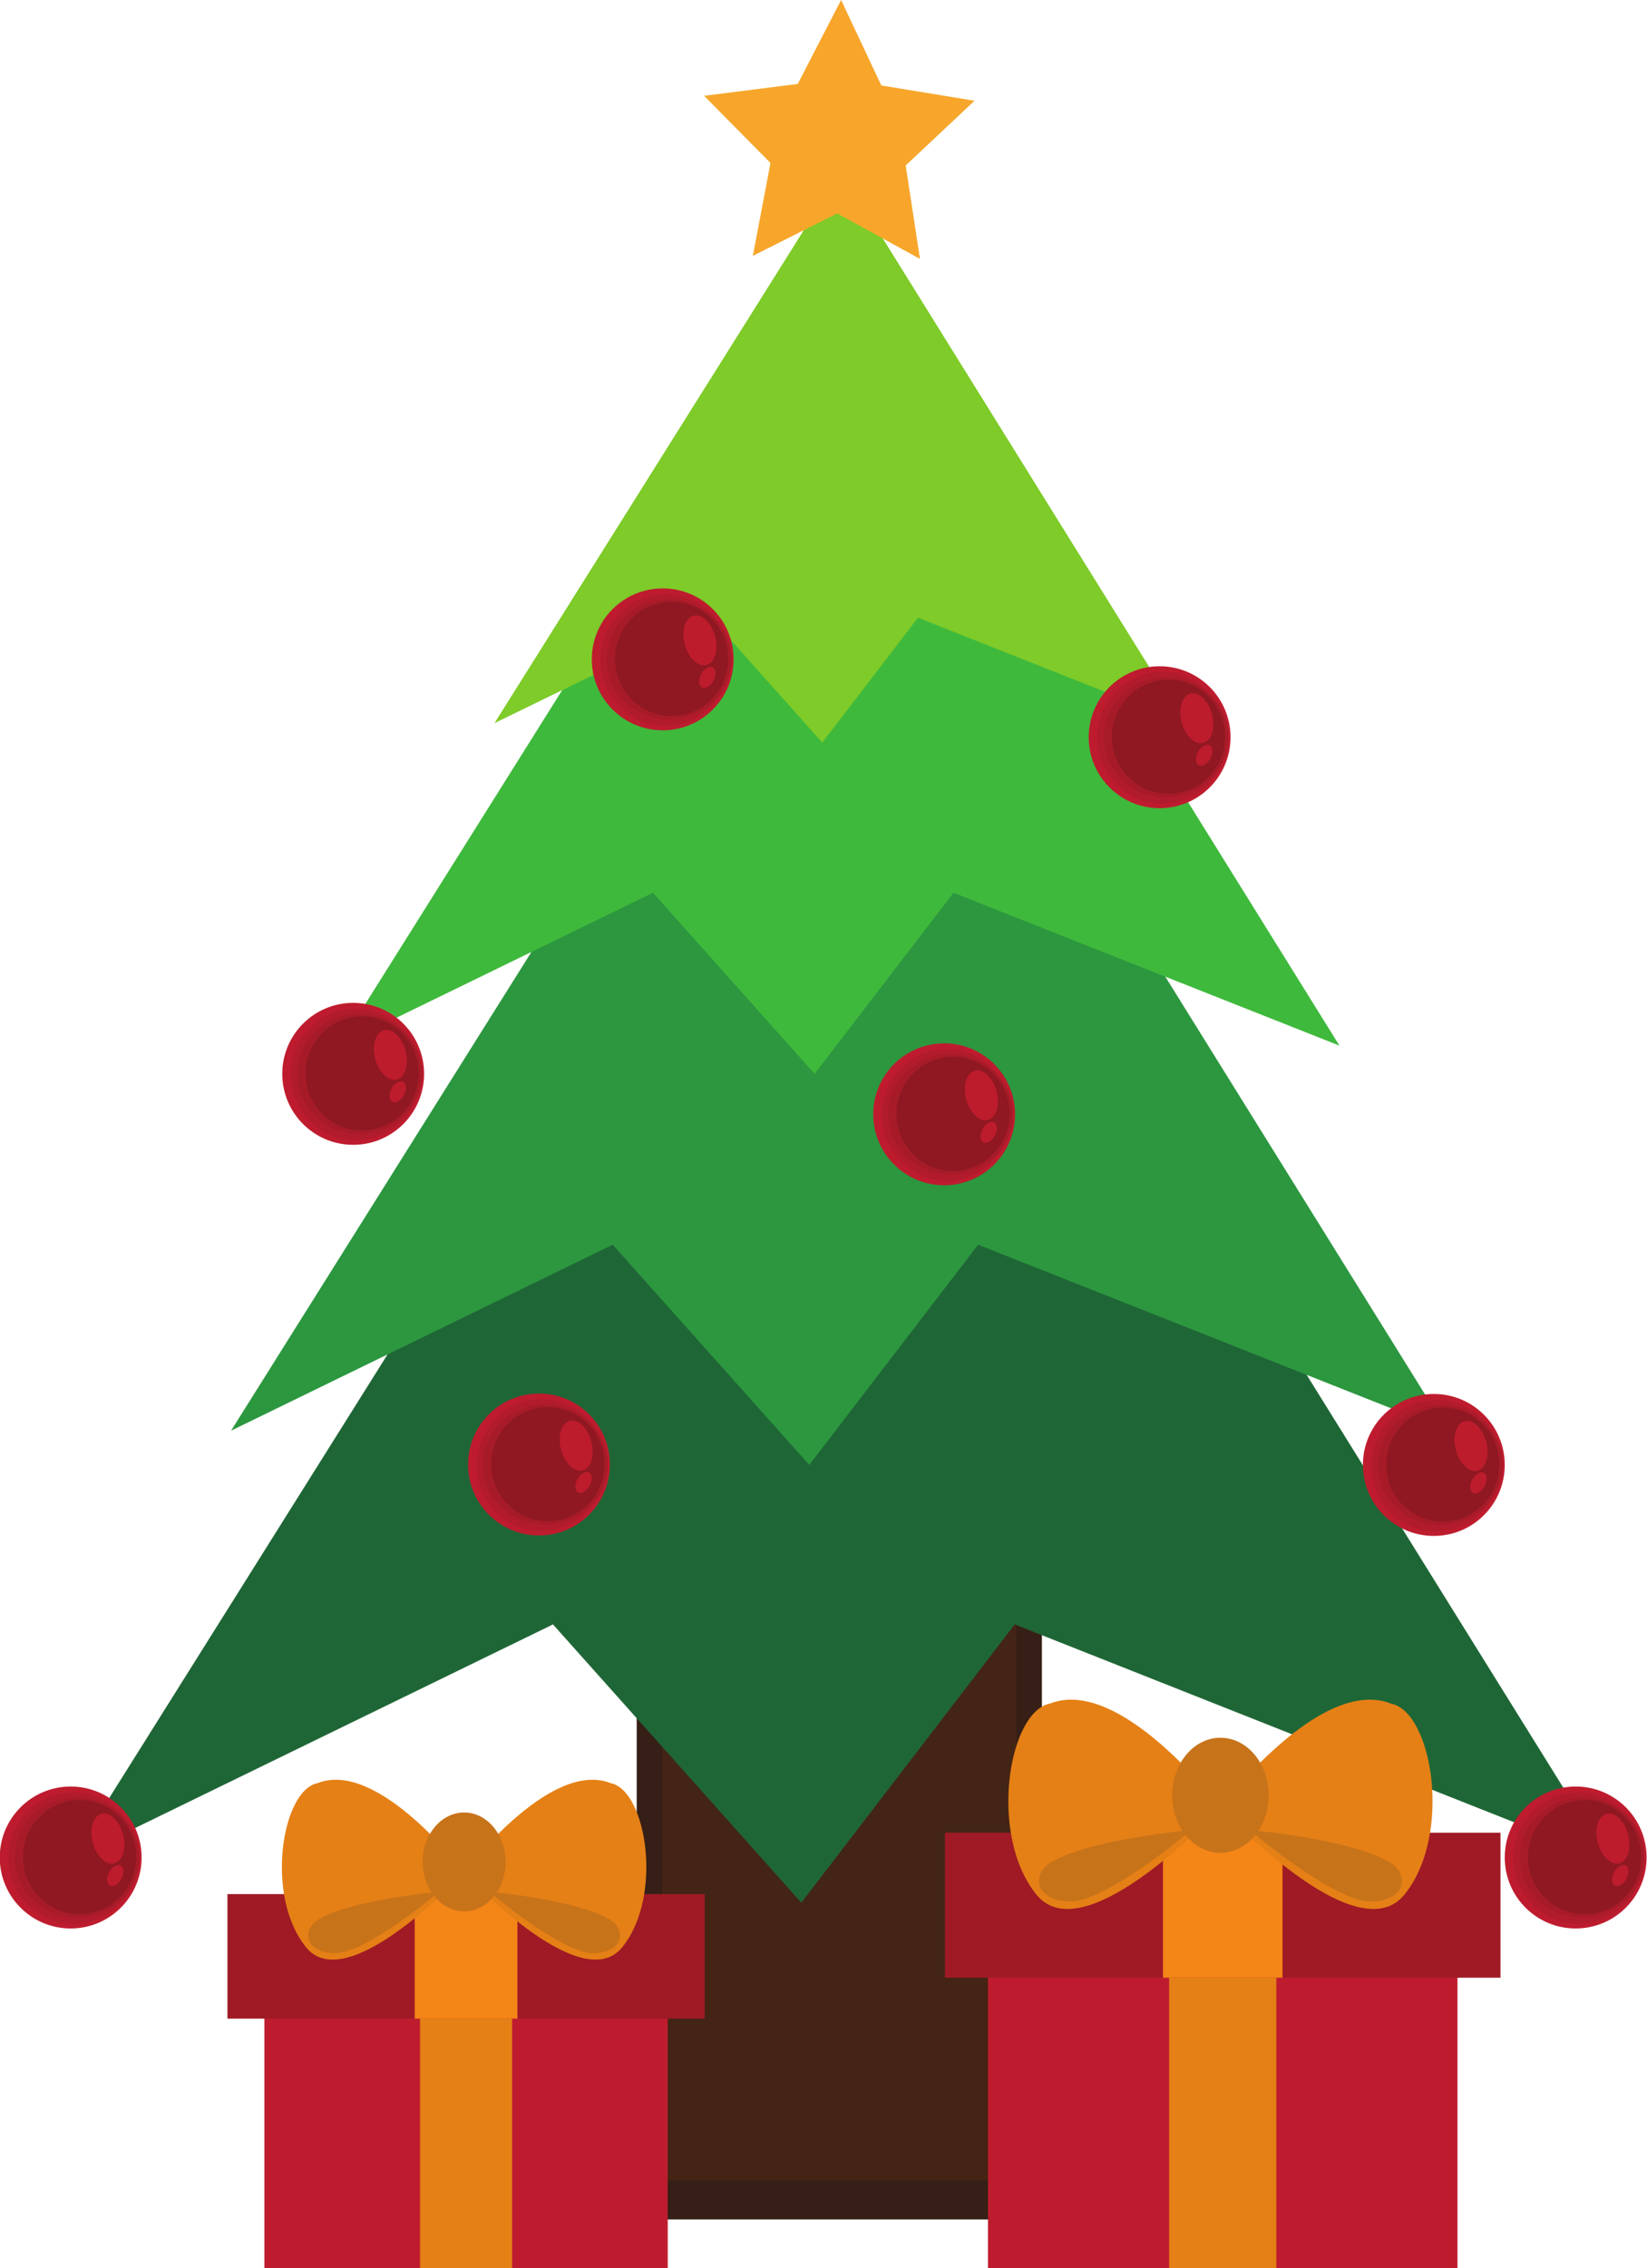 <?xml version="1.0" encoding="UTF-8"?><svg xmlns="http://www.w3.org/2000/svg" xmlns:xlink="http://www.w3.org/1999/xlink" height="351.6" preserveAspectRatio="xMidYMid meet" version="1.0" viewBox="84.9 36.8 255.5 351.6" width="255.5" zoomAndPan="magnify"><g><g><path d="M 183.672 380.844 L 246.531 380.844 L 246.531 273.055 L 183.672 273.055 Z M 183.672 380.844" fill="#351f16"/></g><g><path d="M 187.613 273.055 L 242.59 273.055 L 242.59 267.023 L 187.613 267.023 Z M 187.613 273.055" fill="#b4a18e"/></g><g><path d="M 187.613 374.812 L 242.59 374.812 L 242.59 273.055 L 187.613 273.055 Z M 187.613 374.812" fill="#432415"/></g><g><path d="M 215.648 134.273 L 95.863 325.035 L 170.684 288.605 L 209.211 331.742 L 242.312 288.605 L 334.34 325.035 L 215.648 134.273" fill="#1f6636"/></g><g><path d="M 215.535 107.613 L 120.742 258.574 L 179.949 229.746 L 210.441 263.883 L 236.637 229.746 L 309.461 258.574 L 215.535 107.613" fill="#2c973f"/></g><g><path d="M 215.457 74.754 L 137.508 198.891 L 186.195 175.188 L 211.27 203.258 L 232.812 175.188 L 292.695 198.891 L 215.457 74.754" fill="#3fb93c"/></g><g><path d="M 215.348 63.316 L 161.609 148.895 L 195.176 132.555 L 212.461 151.906 L 227.309 132.555 L 268.594 148.895 L 215.348 63.316" fill="#7ecb29"/></g><g><path d="M 198.707 139.008 C 198.707 145.082 193.781 150.008 187.703 150.008 C 181.629 150.008 176.703 145.082 176.703 139.008 C 176.703 132.93 181.629 128.004 187.703 128.004 C 193.781 128.004 198.707 132.93 198.707 139.008" fill="#be1c2e"/></g><g><path d="M 198.172 139.105 C 198.172 144.75 193.66 149.324 188.094 149.324 C 182.527 149.324 178.016 144.75 178.016 139.105 C 178.016 133.457 182.527 128.883 188.094 128.883 C 193.66 128.883 198.172 133.457 198.172 139.105" fill="#b21b2b"/></g><g><path d="M 198.383 139.008 C 198.383 144.141 194.043 148.305 188.695 148.305 C 183.344 148.305 179.008 144.141 179.008 139.008 C 179.008 133.871 183.344 129.711 188.695 129.711 C 194.043 129.711 198.383 133.871 198.383 139.008" fill="#a71b28"/></g><g><path d="M 197.863 138.941 C 197.863 143.824 193.934 147.785 189.082 147.785 C 184.234 147.785 180.305 143.824 180.305 138.941 C 180.305 134.059 184.234 130.098 189.082 130.098 C 193.934 130.098 197.863 134.059 197.863 138.941" fill="#8f1822"/></g><g><path d="M 195.836 135.449 C 196.395 137.562 195.793 139.555 194.492 139.898 C 193.191 140.238 191.688 138.805 191.129 136.691 C 190.57 134.574 191.172 132.586 192.469 132.238 C 193.77 131.898 195.277 133.332 195.836 135.449" fill="#bd1c2d"/></g><g><path d="M 195.57 142.32 C 195.102 143.176 194.297 143.633 193.773 143.344 C 193.246 143.055 193.203 142.129 193.672 141.273 C 194.141 140.422 194.949 139.965 195.473 140.254 C 195.996 140.543 196.039 141.469 195.57 142.32" fill="#bd1c2d"/></g><g><path d="M 275.793 151.078 C 275.793 157.156 270.867 162.082 264.789 162.082 C 258.715 162.082 253.789 157.156 253.789 151.078 C 253.789 145.004 258.715 140.078 264.789 140.078 C 270.867 140.078 275.793 145.004 275.793 151.078" fill="#be1c2e"/></g><g><path d="M 275.258 151.176 C 275.258 156.82 270.746 161.398 265.18 161.398 C 259.613 161.398 255.102 156.82 255.102 151.176 C 255.102 145.531 259.613 140.953 265.18 140.953 C 270.746 140.953 275.258 145.531 275.258 151.176" fill="#b21b2b"/></g><g><path d="M 275.469 151.078 C 275.469 156.215 271.129 160.379 265.781 160.379 C 260.43 160.379 256.094 156.215 256.094 151.078 C 256.094 145.941 260.43 141.781 265.781 141.781 C 271.129 141.781 275.469 145.941 275.469 151.078" fill="#a71b28"/></g><g><path d="M 274.949 151.016 C 274.949 155.898 271.02 159.855 266.168 159.855 C 261.32 159.855 257.391 155.898 257.391 151.016 C 257.391 146.129 261.32 142.172 266.168 142.172 C 271.02 142.172 274.949 146.129 274.949 151.016" fill="#8f1822"/></g><g><path d="M 272.922 147.52 C 273.477 149.637 272.879 151.629 271.578 151.973 C 270.277 152.312 268.77 150.879 268.215 148.766 C 267.656 146.648 268.258 144.656 269.555 144.312 C 270.855 143.973 272.363 145.406 272.922 147.52" fill="#bd1c2d"/></g><g><path d="M 272.656 154.395 C 272.188 155.246 271.383 155.703 270.855 155.414 C 270.332 155.129 270.289 154.203 270.758 153.348 C 271.227 152.496 272.035 152.035 272.559 152.324 C 273.082 152.613 273.125 153.539 272.656 154.395" fill="#bd1c2d"/></g><g><path d="M 150.691 203.258 C 150.691 209.332 145.766 214.262 139.688 214.262 C 133.613 214.262 128.688 209.332 128.688 203.258 C 128.688 197.184 133.613 192.258 139.688 192.258 C 145.766 192.258 150.691 197.184 150.691 203.258" fill="#be1c2e"/></g><g><path d="M 150.152 203.355 C 150.152 209 145.645 213.578 140.078 213.578 C 134.512 213.578 130 209 130 203.355 C 130 197.711 134.512 193.133 140.078 193.133 C 145.645 193.133 150.152 197.711 150.152 203.355" fill="#b21b2b"/></g><g><path d="M 150.363 203.258 C 150.363 208.395 146.027 212.555 140.68 212.555 C 135.328 212.555 130.988 208.395 130.988 203.258 C 130.988 198.121 135.328 193.961 140.68 193.961 C 146.027 193.961 150.363 198.121 150.363 203.258" fill="#a71b28"/></g><g><path d="M 149.848 203.191 C 149.848 208.074 145.914 212.035 141.066 212.035 C 136.219 212.035 132.289 208.074 132.289 203.191 C 132.289 198.309 136.219 194.348 141.066 194.348 C 145.914 194.348 149.848 198.309 149.848 203.191" fill="#8f1822"/></g><g><path d="M 147.816 199.699 C 148.375 201.812 147.773 203.805 146.477 204.148 C 145.176 204.492 143.668 203.059 143.109 200.941 C 142.555 198.828 143.152 196.836 144.453 196.492 C 145.754 196.148 147.262 197.586 147.816 199.699" fill="#bd1c2d"/></g><g><path d="M 147.555 206.57 C 147.086 207.426 146.281 207.883 145.758 207.594 C 145.23 207.305 145.188 206.379 145.656 205.527 C 146.125 204.672 146.93 204.215 147.457 204.504 C 147.98 204.793 148.023 205.719 147.555 206.57" fill="#bd1c2d"/></g><g><path d="M 318.332 263.883 C 318.332 269.961 313.406 274.887 307.332 274.887 C 301.258 274.887 296.328 269.961 296.328 263.883 C 296.328 257.809 301.258 252.883 307.332 252.883 C 313.406 252.883 318.332 257.809 318.332 263.883" fill="#be1c2e"/></g><g><path d="M 317.797 263.98 C 317.797 269.625 313.285 274.203 307.723 274.203 C 302.156 274.203 297.645 269.625 297.645 263.98 C 297.645 258.336 302.156 253.758 307.723 253.758 C 313.285 253.758 317.797 258.336 317.797 263.98" fill="#b21b2b"/></g><g><path d="M 318.008 263.883 C 318.008 269.02 313.672 273.18 308.32 273.18 C 302.973 273.18 298.633 269.02 298.633 263.883 C 298.633 258.746 302.973 254.586 308.32 254.586 C 313.672 254.586 318.008 258.746 318.008 263.883" fill="#a71b28"/></g><g><path d="M 317.488 263.816 C 317.488 268.703 313.559 272.66 308.711 272.66 C 303.863 272.66 299.934 268.703 299.934 263.816 C 299.934 258.934 303.863 254.977 308.711 254.977 C 313.559 254.977 317.488 258.934 317.488 263.816" fill="#8f1822"/></g><g><path d="M 315.461 260.324 C 316.02 262.438 315.418 264.434 314.117 264.773 C 312.82 265.117 311.312 263.684 310.754 261.566 C 310.195 259.453 310.797 257.461 312.098 257.117 C 313.398 256.773 314.902 258.211 315.461 260.324" fill="#bd1c2d"/></g><g><path d="M 315.199 267.195 C 314.73 268.051 313.926 268.508 313.398 268.223 C 312.875 267.934 312.832 267.008 313.301 266.152 C 313.77 265.301 314.574 264.844 315.098 265.129 C 315.625 265.418 315.668 266.344 315.199 267.195" fill="#bd1c2d"/></g><g><path d="M 179.512 263.82 C 179.512 269.895 174.586 274.82 168.512 274.82 C 162.434 274.82 157.508 269.895 157.508 263.82 C 157.508 257.742 162.434 252.816 168.512 252.816 C 174.586 252.816 179.512 257.742 179.512 263.82" fill="#be1c2e"/></g><g><path d="M 178.977 263.914 C 178.977 269.562 174.465 274.141 168.898 274.141 C 163.336 274.141 158.824 269.562 158.824 263.914 C 158.824 258.27 163.336 253.691 168.898 253.691 C 174.465 253.691 178.977 258.27 178.977 263.914" fill="#b21b2b"/></g><g><path d="M 179.188 263.82 C 179.188 268.953 174.852 273.117 169.5 273.117 C 164.148 273.117 159.812 268.953 159.812 263.82 C 159.812 258.684 164.148 254.52 169.5 254.52 C 174.852 254.52 179.188 258.684 179.188 263.82" fill="#a71b28"/></g><g><path d="M 178.668 263.754 C 178.668 268.637 174.738 272.598 169.891 272.598 C 165.039 272.598 161.109 268.637 161.109 263.754 C 161.109 258.871 165.039 254.91 169.891 254.91 C 174.738 254.91 178.668 258.871 178.668 263.754" fill="#8f1822"/></g><g><path d="M 176.641 260.262 C 177.199 262.375 176.598 264.367 175.297 264.711 C 173.996 265.055 172.492 263.617 171.934 261.504 C 171.375 259.391 171.977 257.395 173.277 257.055 C 174.574 256.711 176.082 258.145 176.641 260.262" fill="#bd1c2d"/></g><g><path d="M 176.379 267.133 C 175.906 267.988 175.102 268.445 174.578 268.156 C 174.055 267.867 174.008 266.941 174.477 266.09 C 174.945 265.234 175.754 264.777 176.277 265.066 C 176.805 265.355 176.848 266.281 176.379 267.133" fill="#bd1c2d"/></g><g><path d="M 242.367 209.531 C 242.367 215.605 237.441 220.531 231.367 220.531 C 225.289 220.531 220.363 215.605 220.363 209.531 C 220.363 203.457 225.289 198.531 231.367 198.531 C 237.441 198.531 242.367 203.457 242.367 209.531" fill="#be1c2e"/></g><g><path d="M 241.832 209.629 C 241.832 215.273 237.32 219.852 231.758 219.852 C 226.191 219.852 221.68 215.273 221.68 209.629 C 221.68 203.984 226.191 199.406 231.758 199.406 C 237.32 199.406 241.832 203.984 241.832 209.629" fill="#b21b2b"/></g><g><path d="M 242.043 209.531 C 242.043 214.668 237.707 218.828 232.355 218.828 C 227.008 218.828 222.668 214.668 222.668 209.531 C 222.668 204.395 227.008 200.234 232.355 200.234 C 237.707 200.234 242.043 204.395 242.043 209.531" fill="#a71b28"/></g><g><path d="M 241.523 209.469 C 241.523 214.352 237.594 218.312 232.746 218.312 C 227.898 218.312 223.969 214.352 223.969 209.469 C 223.969 204.582 227.898 200.621 232.746 200.621 C 237.594 200.621 241.523 204.582 241.523 209.469" fill="#8f1822"/></g><g><path d="M 239.496 205.973 C 240.055 208.09 239.453 210.078 238.152 210.422 C 236.855 210.766 235.348 209.328 234.789 207.215 C 234.23 205.102 234.832 203.109 236.133 202.766 C 237.434 202.426 238.938 203.859 239.496 205.973" fill="#bd1c2d"/></g><g><path d="M 239.234 212.848 C 238.766 213.699 237.961 214.156 237.434 213.867 C 236.91 213.578 236.867 212.652 237.336 211.801 C 237.805 210.949 238.609 210.488 239.137 210.777 C 239.66 211.066 239.703 211.992 239.234 212.848" fill="#bd1c2d"/></g><g><path d="M 340.336 324.734 C 340.336 330.812 335.41 335.738 329.336 335.738 C 323.258 335.738 318.332 330.812 318.332 324.734 C 318.332 318.66 323.258 313.734 329.336 313.734 C 335.41 313.734 340.336 318.66 340.336 324.734" fill="#be1c2e"/></g><g><path d="M 339.801 324.836 C 339.801 330.48 335.289 335.059 329.723 335.059 C 324.16 335.059 319.648 330.48 319.648 324.836 C 319.648 319.188 324.16 314.609 329.723 314.609 C 335.289 314.609 339.801 319.188 339.801 324.836" fill="#b21b2b"/></g><g><path d="M 340.012 324.734 C 340.012 329.871 335.676 334.035 330.324 334.035 C 324.977 334.035 320.637 329.871 320.637 324.734 C 320.637 319.602 324.977 315.438 330.324 315.438 C 335.676 315.438 340.012 319.602 340.012 324.734" fill="#a71b28"/></g><g><path d="M 339.492 324.672 C 339.492 329.555 335.562 333.516 330.715 333.516 C 325.867 333.516 321.938 329.555 321.938 324.672 C 321.938 319.785 325.867 315.828 330.715 315.828 C 335.562 315.828 339.492 319.785 339.492 324.672" fill="#8f1822"/></g><g><path d="M 337.465 321.18 C 338.023 323.293 337.422 325.285 336.121 325.629 C 334.82 325.973 333.316 324.535 332.758 322.422 C 332.199 320.309 332.801 318.312 334.102 317.973 C 335.402 317.629 336.906 319.062 337.465 321.18" fill="#bd1c2d"/></g><g><path d="M 337.203 328.051 C 336.734 328.902 335.926 329.363 335.402 329.074 C 334.879 328.785 334.832 327.859 335.305 327.008 C 335.773 326.152 336.578 325.695 337.102 325.984 C 337.629 326.27 337.672 327.195 337.203 328.051" fill="#bd1c2d"/></g><g><path d="M 106.867 324.734 C 106.867 330.812 101.941 335.738 95.863 335.738 C 89.789 335.738 84.863 330.812 84.863 324.734 C 84.863 318.66 89.789 313.734 95.863 313.734 C 101.941 313.734 106.867 318.66 106.867 324.734" fill="#be1c2e"/></g><g><path d="M 106.332 324.836 C 106.332 330.48 101.82 335.059 96.254 335.059 C 90.691 335.059 86.176 330.48 86.176 324.836 C 86.176 319.188 90.691 314.609 96.254 314.609 C 101.82 314.609 106.332 319.188 106.332 324.836" fill="#b21b2b"/></g><g><path d="M 106.543 324.734 C 106.543 329.871 102.207 334.035 96.855 334.035 C 91.504 334.035 87.168 329.871 87.168 324.734 C 87.168 319.602 91.504 315.438 96.855 315.438 C 102.207 315.438 106.543 319.602 106.543 324.734" fill="#a71b28"/></g><g><path d="M 106.023 324.672 C 106.023 329.555 102.094 333.516 97.246 333.516 C 92.398 333.516 88.465 329.555 88.465 324.672 C 88.465 319.785 92.398 315.828 97.246 315.828 C 102.094 315.828 106.023 319.785 106.023 324.672" fill="#8f1822"/></g><g><path d="M 103.996 321.18 C 104.555 323.293 103.953 325.285 102.652 325.629 C 101.352 325.973 99.848 324.535 99.289 322.422 C 98.73 320.309 99.332 318.312 100.633 317.973 C 101.934 317.629 103.438 319.062 103.996 321.18" fill="#bd1c2d"/></g><g><path d="M 103.734 328.051 C 103.266 328.902 102.457 329.363 101.934 329.074 C 101.41 328.785 101.363 327.859 101.832 327.008 C 102.305 326.152 103.109 325.695 103.633 325.984 C 104.156 326.27 104.203 327.195 103.734 328.051" fill="#bd1c2d"/></g><g><path d="M 201.688 76.461 L 204.426 62.066 L 194.125 51.652 L 208.656 49.812 L 215.379 36.797 L 221.621 50.047 L 236.078 52.418 L 225.402 62.449 L 227.617 76.934 L 214.777 69.883 L 201.688 76.461" fill="#f7a62b"/></g><g><path d="M 311 388.406 L 238.164 388.406 L 238.164 338.23 L 311 338.23 L 311 388.406" fill="#be1c2e"/></g><g><path d="M 317.672 343.371 L 231.492 343.371 L 231.492 320.895 L 317.672 320.895 L 317.672 343.371" fill="#9f1a25"/></g><g><path d="M 283.855 343.371 L 265.312 343.371 L 265.312 320.895 L 283.855 320.895 L 283.855 343.371" fill="#f48517"/></g><g><path d="M 282.895 388.406 L 266.27 388.406 L 266.27 343.371 L 282.895 343.371 L 282.895 388.406" fill="#e58016"/></g><g><path d="M 274.227 316.984 C 274.227 316.984 295.195 339.711 302.73 330.535 C 310.266 321.359 307.152 302.137 300.684 300.879 C 289.66 296.52 274.227 316.984 274.227 316.984" fill="#e58016"/></g><g><path d="M 278.73 320.465 C 278.73 320.465 292.027 331.781 297.695 331.57 C 303.367 331.359 303.652 326.781 299.824 325.109 C 293.562 321.812 278.73 320.465 278.73 320.465" fill="#c7731a"/></g><g><path d="M 274.227 316.984 C 274.227 316.984 253.258 339.711 245.723 330.535 C 238.188 321.359 241.301 302.137 247.77 300.879 C 258.793 296.52 274.227 316.984 274.227 316.984" fill="#e58016"/></g><g><path d="M 269.723 320.465 C 269.723 320.465 256.43 331.781 250.758 331.57 C 245.086 331.359 244.801 326.781 248.629 325.109 C 254.891 321.812 269.723 320.465 269.723 320.465" fill="#c7731a"/></g><g><path d="M 281.711 315.09 C 281.711 320.016 278.359 324.008 274.227 324.008 C 270.094 324.008 266.742 320.016 266.742 315.09 C 266.742 310.164 270.094 306.172 274.227 306.172 C 278.359 306.172 281.711 310.164 281.711 315.09" fill="#c7731a"/></g><g><path d="M 188.488 388.406 L 125.914 388.406 L 125.914 345.297 L 188.488 345.297 L 188.488 388.406" fill="#be1c2e"/></g><g><path d="M 194.223 349.715 L 120.184 349.715 L 120.184 330.406 L 194.223 330.406 L 194.223 349.715" fill="#9f1a25"/></g><g><path d="M 165.168 349.715 L 149.238 349.715 L 149.238 330.406 L 165.168 330.406 L 165.168 349.715" fill="#f48517"/></g><g><path d="M 164.344 388.406 L 150.062 388.406 L 150.062 349.715 L 164.344 349.715 L 164.344 388.406" fill="#e58016"/></g><g><path d="M 156.898 327.043 C 156.898 327.043 174.91 346.57 181.387 338.688 C 187.859 330.805 185.184 314.289 179.625 313.207 C 170.156 309.465 156.898 327.043 156.898 327.043" fill="#e58016"/></g><g><path d="M 160.77 330.035 C 160.77 330.035 172.188 339.758 177.062 339.574 C 181.934 339.395 182.176 335.461 178.891 334.023 C 173.508 331.195 160.77 330.035 160.77 330.035" fill="#c7731a"/></g><g><path d="M 156.898 327.043 C 156.898 327.043 138.883 346.57 132.41 338.688 C 125.934 330.805 128.609 314.289 134.168 313.207 C 143.637 309.465 156.898 327.043 156.898 327.043" fill="#e58016"/></g><g><path d="M 153.027 330.035 C 153.027 330.035 141.605 339.758 136.734 339.574 C 131.863 339.395 131.617 335.461 134.902 334.023 C 140.285 331.195 153.027 330.035 153.027 330.035" fill="#c7731a"/></g><g><path d="M 163.328 325.418 C 163.328 329.648 160.449 333.078 156.898 333.078 C 153.344 333.078 150.465 329.648 150.465 325.418 C 150.465 321.188 153.344 317.758 156.898 317.758 C 160.449 317.758 163.328 321.188 163.328 325.418" fill="#c7731a"/></g></g></svg>
